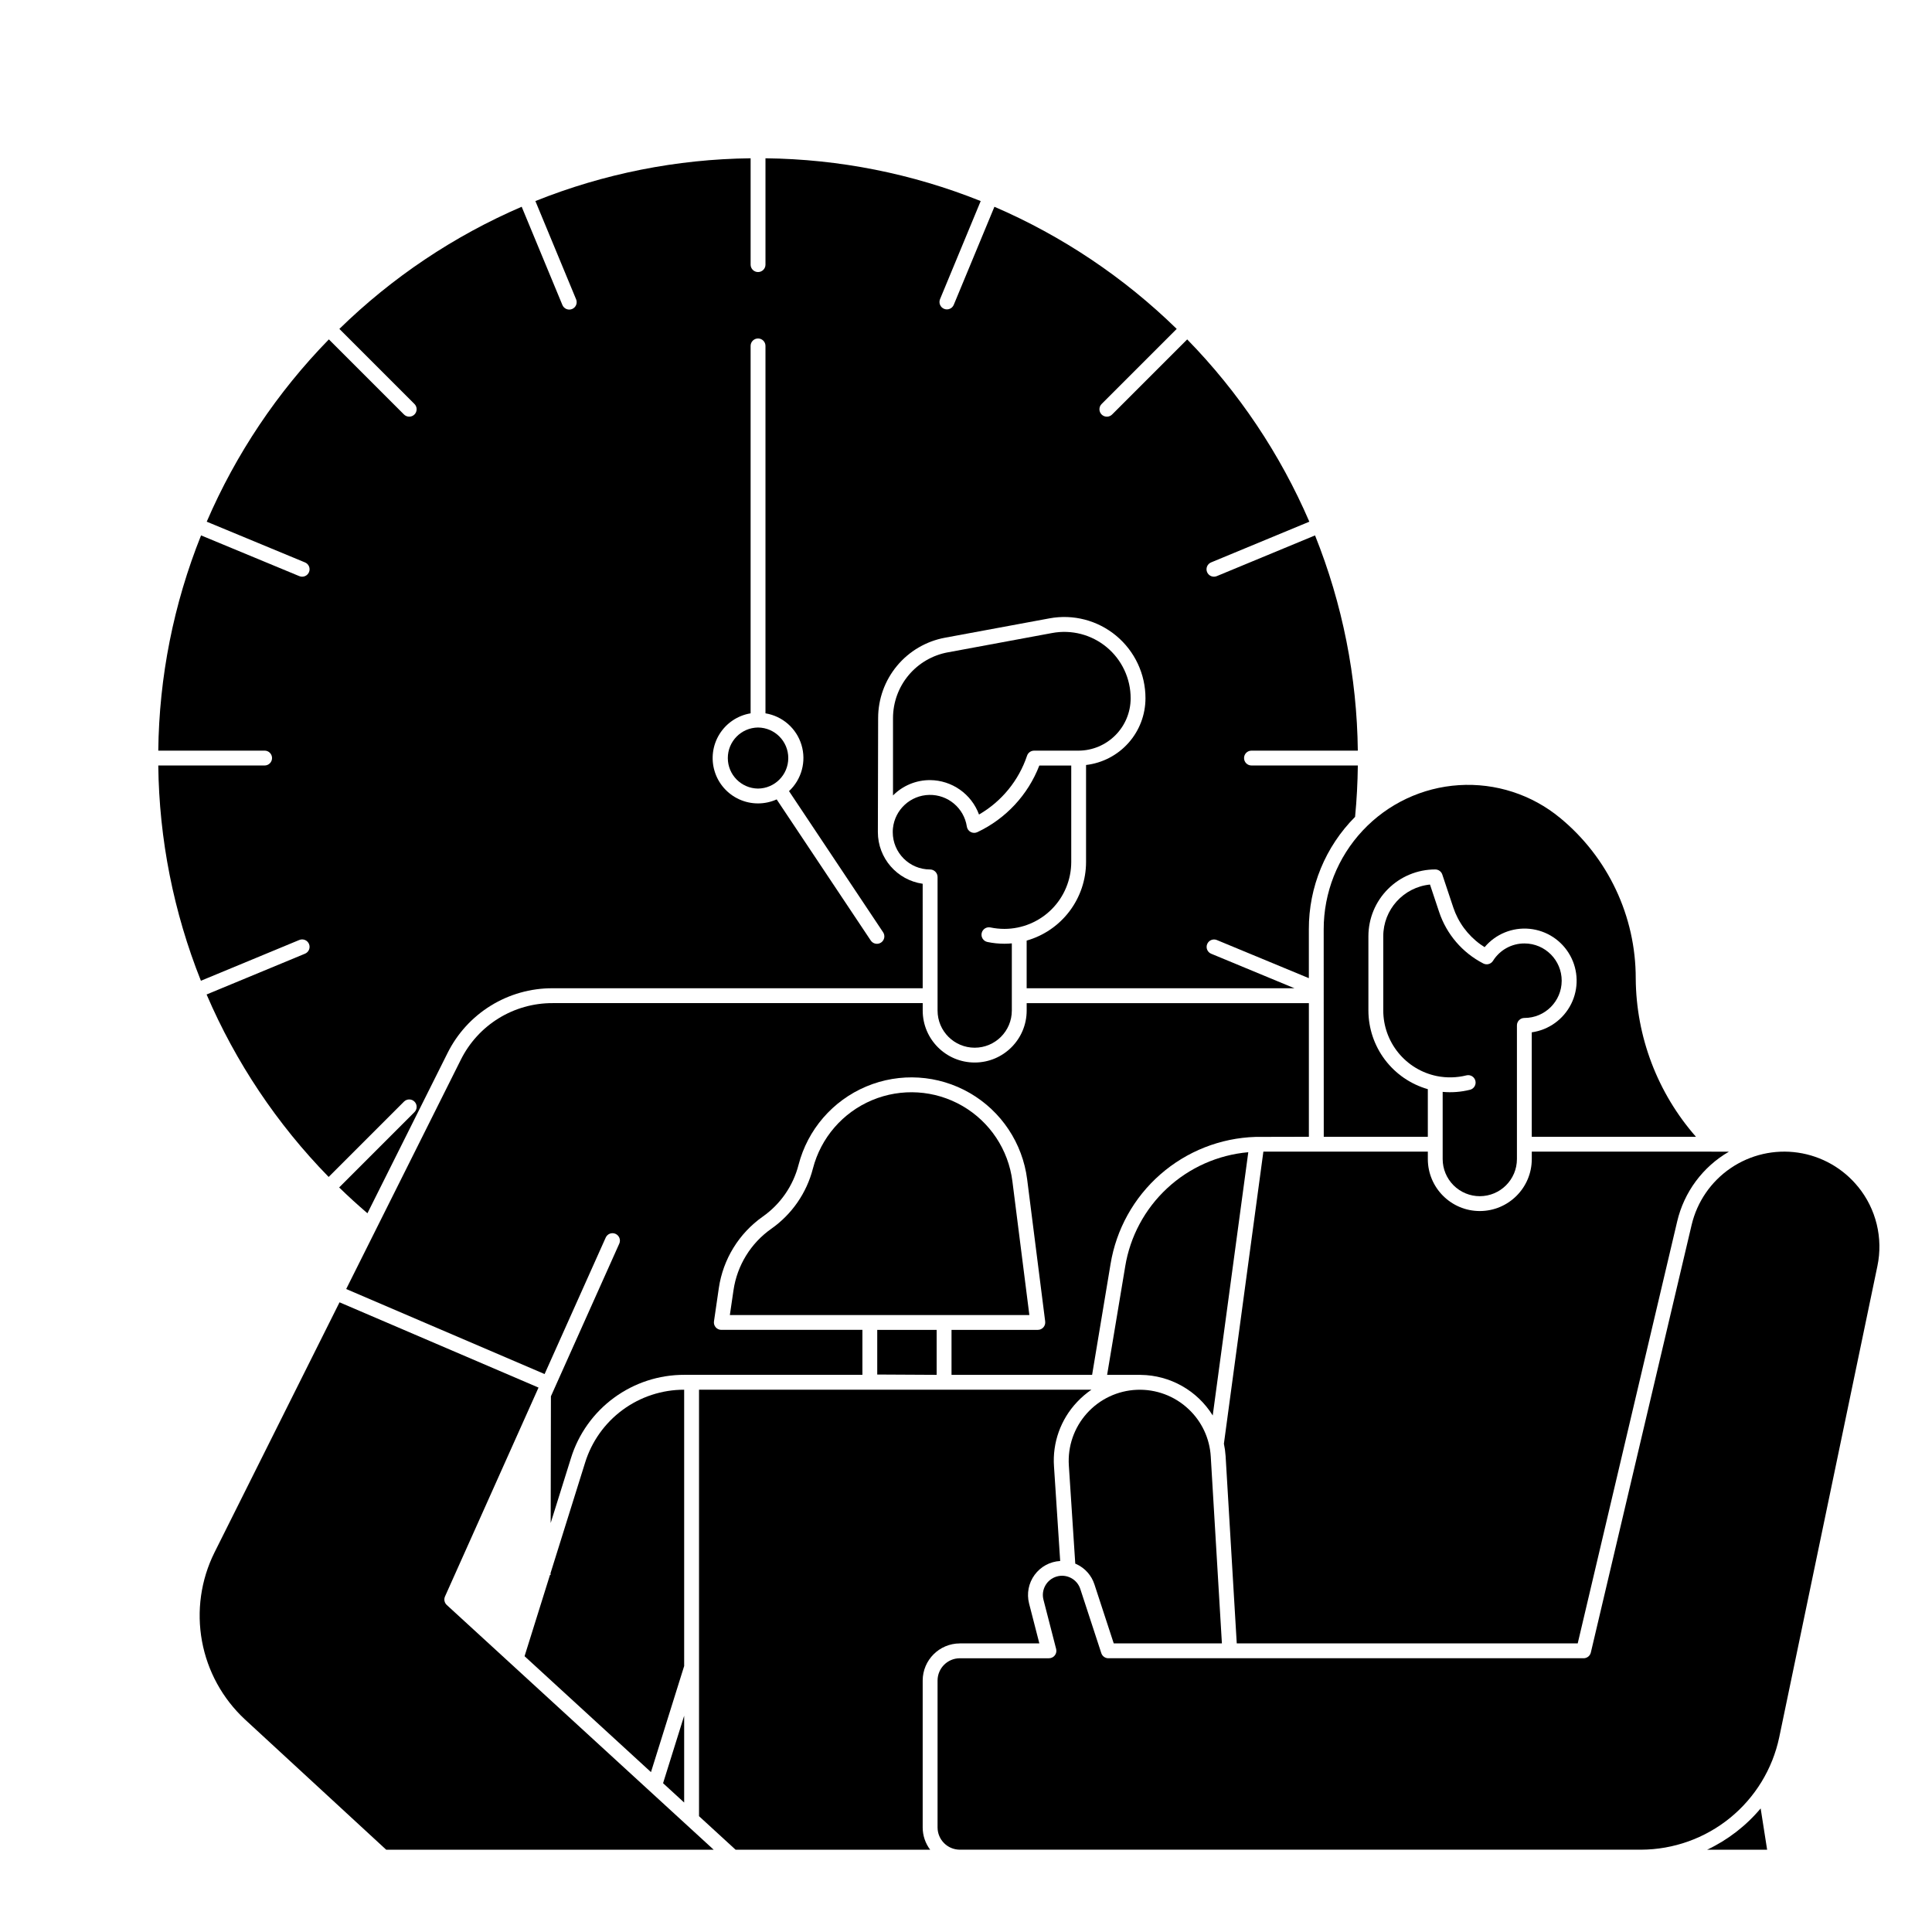 <?xml version="1.0" encoding="UTF-8"?>
<!-- Uploaded to: SVG Repo, www.svgrepo.com, Generator: SVG Repo Mixer Tools -->
<svg fill="#000000" width="800px" height="800px" version="1.1" viewBox="144 144 512 512" xmlns="http://www.w3.org/2000/svg">
 <g>
  <path d="m458.97 517.42c-3.691-3.481-8.633-5.32-13.699-5.109-5.07 0.211-9.836 2.457-13.227 6.231-3.391 3.773-5.117 8.754-4.789 13.816l1.703 26.027c0.125 0.055 0.25 0.098 0.375 0.156 2.238 1.055 3.941 2.988 4.703 5.34l5.117 15.637h28.664l-2.953-49.512c-0.277-4.797-2.387-9.301-5.894-12.586z"/>
  <path d="m403.45 359.86c5.996-3.473 10.523-9.012 12.73-15.586 0.266-0.801 1.02-1.344 1.867-1.344h11.719c7.652-0.004 13.855-6.203 13.867-13.855 0.012-5.234-2.312-10.203-6.336-13.551-4.023-3.348-9.332-4.731-14.48-3.766l-27.672 5.129v-0.004c-4.066 0.758-7.742 2.914-10.391 6.094-2.644 3.18-4.094 7.188-4.098 11.324v20.5c2.594-2.609 6.121-4.074 9.801-4.066 5.809 0.035 10.988 3.672 12.992 9.125z"/>
  <path d="m416.79 492.5-4.496-35.465c-1.059-8.363-5.969-15.75-13.27-19.965-7.305-4.215-16.156-4.773-23.93-1.508-7.773 3.266-13.57 9.977-15.672 18.141-1.664 6.457-5.574 12.109-11.031 15.941-5.422 3.82-9.039 9.695-10.004 16.258l-0.969 6.598z"/>
  <path d="m474.81 449.35-9.426 69.766c-4.102-6.617-11.305-10.676-19.09-10.758l-8.895-0.012 4.793-28.723-0.004 0.004c1.301-7.953 5.215-15.246 11.121-20.73s13.473-8.844 21.5-9.547z"/>
  <path d="m325.31 598.69-5.59 17.875 5.59 5.125z"/>
  <path d="m392.22 508.35v-11.918h-15.742v11.832z"/>
  <path d="m438.31 478.97c1.508-9.199 6.168-17.59 13.184-23.734 7.012-6.144 15.945-9.66 25.266-9.945 0.105-0.02 14.105-0.031 14.105-0.031v-35.422h-74.785v1.969-0.004c0 7.609-6.168 13.777-13.777 13.777s-13.777-6.168-13.777-13.777v-1.969h-98.105l0.004 0.004c-5.051-0.016-10.004 1.383-14.301 4.035-4.297 2.656-7.762 6.461-10.008 10.984l-30.371 60.746 52.578 22.535 16.195-36.164c0.445-0.992 1.609-1.438 2.602-0.992 0.992 0.445 1.438 1.609 0.992 2.602l-18.113 40.449-0.062 33.574 5.367-17.164v-0.004c1.984-6.414 5.977-12.023 11.391-16 5.41-3.977 11.953-6.113 18.672-6.094h47.18v-11.918h-37.391c-0.57 0-1.113-0.246-1.488-0.68s-0.539-1.004-0.457-1.57l1.289-8.852c1.121-7.629 5.328-14.461 11.629-18.906 4.691-3.293 8.055-8.152 9.488-13.703 2.41-9.355 9.055-17.047 17.961-20.789 8.906-3.742 19.051-3.102 27.418 1.727 8.367 4.832 13.996 13.297 15.211 22.879l4.781 37.68h-0.004c0.07 0.562-0.102 1.125-0.477 1.551s-0.914 0.668-1.48 0.664h-22.863v11.918h37.258z"/>
  <path d="m325.31 512.29c-5.867-0.008-11.582 1.867-16.309 5.348-4.723 3.477-8.211 8.379-9.945 13.984l-9.152 29.254v0.504h-0.156l-6.734 21.531 33.5 30.719 8.797-28.117z"/>
  <path d="m380.59 364.54c0.004 5.449 4.418 9.871 9.867 9.879 1.094-0.004 1.988 0.875 2.008 1.969v35.426-0.004c0 5.438 4.406 9.844 9.84 9.844 5.434 0 9.84-4.406 9.84-9.844v-17.805c-0.648 0.059-1.305 0.094-1.969 0.094-1.512 0-3.023-0.156-4.504-0.465-1.062-0.219-1.746-1.262-1.523-2.328 0.219-1.062 1.262-1.746 2.328-1.523 1.215 0.254 2.457 0.379 3.699 0.383 4.695-0.008 9.199-1.875 12.52-5.195 3.32-3.32 5.188-7.824 5.195-12.52v-25.582h-8.457c-3 7.781-8.887 14.109-16.434 17.664-0.562 0.262-1.215 0.246-1.762-0.047s-0.926-0.828-1.016-1.441c-0.75-4.906-5.019-8.496-9.98-8.387-4.961 0.109-9.07 3.883-9.602 8.816-0.039 0.352-0.055 0.711-0.051 1.066z"/>
  <path d="m398.36 579.52h21.078l-2.723-10.582c-0.672-2.617-0.133-5.398 1.465-7.578 1.594-2.18 4.082-3.531 6.781-3.68l-1.641-25.062c-0.441-6.289 1.773-12.473 6.102-17.055 1.148-1.23 2.43-2.328 3.816-3.277h-103.99v113.02l9.699 8.895h51.562c-1.289-1.699-1.984-3.773-1.988-5.902v-38.934c0.008-5.43 4.41-9.832 9.84-9.84z"/>
  <path d="m261.93 567.08 24.785-55.355-52.734-22.598-33.16 66.336c-3.598 7.258-4.754 15.48-3.293 23.449 1.457 7.965 5.453 15.246 11.387 20.758l37.426 34.52h86.789l-70.73-64.852c-0.629-0.574-0.816-1.484-0.469-2.258z"/>
  <path d="m636.4 458.5c-3.984-4.898-9.656-8.121-15.906-9.039-6.246-0.914-12.605 0.543-17.828 4.094-5.223 3.547-8.922 8.926-10.371 15.07l-26.707 113.31c-0.207 0.887-1 1.516-1.914 1.516h-125.95c-0.852 0-1.605-0.547-1.867-1.355l-5.562-16.992c-0.852-2.613-3.629-4.078-6.266-3.309-2.641 0.773-4.188 3.5-3.496 6.164l3.356 13.039v-0.004c0.152 0.59 0.023 1.219-0.352 1.699-0.371 0.48-0.945 0.762-1.555 0.762h-23.617c-3.258 0.004-5.898 2.644-5.902 5.906v38.922c0.004 3.258 2.644 5.898 5.902 5.902h180.54c8.586-0.031 16.902-3 23.562-8.414 6.66-5.418 11.266-12.953 13.043-21.352l26.016-124.87c1.562-7.43-0.32-15.168-5.121-21.051z"/>
  <path d="m602.19 449.2c-6.938 4.016-11.902 10.723-13.727 18.527l-26.352 111.79h-90.359l-2.961-49.75h-0.004c-0.07-1.066-0.219-2.125-0.441-3.168l10.461-77.402h43.582v1.969c0.008 7.606 6.168 13.766 13.773 13.773 7.606-0.008 13.77-6.168 13.777-13.773v-1.969z"/>
  <path d="m214.13 346.86h-28.184c0.223 19.551 4.055 38.891 11.297 57.051l26.051-10.797c0.484-0.207 1.031-0.211 1.52-0.016 0.488 0.199 0.875 0.586 1.078 1.07 0.203 0.488 0.199 1.035-0.004 1.52-0.207 0.484-0.598 0.867-1.086 1.062l-26.051 10.797c7.707 17.977 18.676 34.367 32.348 48.355l19.938-19.938c0.367-0.379 0.871-0.598 1.398-0.602 0.527-0.004 1.035 0.203 1.406 0.578 0.375 0.371 0.582 0.879 0.578 1.406-0.004 0.527-0.223 1.031-0.602 1.398l-19.938 19.941c2.414 2.352 4.914 4.633 7.496 6.84l21.215-42.434c2.57-5.18 6.539-9.535 11.457-12.574 4.918-3.039 10.586-4.641 16.371-4.621h98.105l-0.004-27.691c-6.809-0.973-11.867-6.801-11.875-13.676 0-0.492 0.07-30.238 0.07-30.238 0-5.059 1.773-9.957 5.008-13.848 3.234-3.887 7.731-6.523 12.703-7.445l27.672-5.125c6.297-1.176 12.789 0.512 17.711 4.609 4.926 4.098 7.766 10.176 7.754 16.582-0.008 4.363-1.613 8.57-4.516 11.824-2.902 3.254-6.898 5.332-11.23 5.84v25.711c-0.004 4.711-1.547 9.289-4.387 13.047-2.84 3.758-6.828 6.488-11.355 7.777v12.633h70.973l-22.062-9.145h-0.004c-1.004-0.414-1.48-1.566-1.062-2.57s1.566-1.48 2.57-1.062l24.371 10.102v-12.941c-0.035-11.184 4.383-21.918 12.281-29.836h-0.027c0.438-4.484 0.672-9.047 0.727-13.586h-28.188c-1.086 0-1.965-0.879-1.965-1.969 0-1.086 0.879-1.965 1.965-1.965h28.184c-0.219-19.551-4.062-38.891-11.336-57.039l-26.016 10.781h0.004c-0.484 0.207-1.031 0.215-1.52 0.016-0.488-0.199-0.875-0.582-1.078-1.07-0.203-0.484-0.199-1.031 0.004-1.52 0.207-0.484 0.598-0.867 1.086-1.062l26.008-10.781c-7.738-17.949-18.707-34.324-32.367-48.305l-19.875 19.875c-0.367 0.379-0.871 0.598-1.398 0.602-0.527 0.004-1.035-0.203-1.41-0.578-0.371-0.371-0.578-0.879-0.574-1.406 0.004-0.527 0.219-1.031 0.598-1.398l19.879-19.879c-13.984-13.656-30.359-24.629-48.309-32.367l-10.785 26.008c-0.426 0.988-1.566 1.453-2.559 1.039-0.996-0.41-1.473-1.547-1.074-2.547l10.781-26.012c-18.145-7.273-37.484-11.117-57.035-11.336v28.184c0 1.086-0.883 1.965-1.969 1.965-1.086 0-1.969-0.879-1.969-1.965v-28.184c-19.551 0.219-38.891 4.062-57.039 11.336l10.781 26.016 0.004-0.004c0.207 0.484 0.211 1.031 0.016 1.52-0.199 0.488-0.586 0.875-1.07 1.078-0.488 0.203-1.035 0.199-1.52-0.004-0.484-0.207-0.867-0.598-1.062-1.086l-10.781-26.012c-17.953 7.738-34.328 18.711-48.312 32.371l19.875 19.875c0.379 0.367 0.598 0.871 0.602 1.398 0.004 0.527-0.203 1.035-0.578 1.41-0.371 0.371-0.879 0.578-1.406 0.574s-1.031-0.219-1.398-0.602l-19.875-19.875h-0.004c-13.656 13.984-24.629 30.359-32.367 48.309l26.016 10.785c0.488 0.191 0.879 0.574 1.086 1.062 0.203 0.484 0.207 1.031 0.004 1.516-0.203 0.488-0.59 0.875-1.078 1.07-0.488 0.199-1.035 0.195-1.52-0.016l-26.012-10.785c-7.273 18.148-11.117 37.488-11.336 57.039h28.184c1.086 0 1.965 0.883 1.965 1.969 0 1.086-0.879 1.969-1.965 1.969zm128.79-13.82v-97.371c0-1.09 0.883-1.969 1.969-1.969 1.086 0 1.969 0.879 1.969 1.969v97.371c4.516 0.738 8.219 3.984 9.543 8.367 1.324 4.379 0.043 9.133-3.305 12.25l24.918 37.375c0.301 0.434 0.414 0.973 0.316 1.488-0.102 0.52-0.402 0.977-0.844 1.27-0.438 0.293-0.977 0.398-1.492 0.289-0.52-0.109-0.969-0.422-1.254-0.863l-24.914-37.367c-3.156 1.422-6.769 1.418-9.918-0.012-3.148-1.43-5.531-4.148-6.531-7.461-1.004-3.309-0.531-6.891 1.297-9.828 1.828-2.938 4.832-4.945 8.246-5.508z"/>
  <path d="m596.41 634.19h15.898l-1.715-10.941c-3.883 4.629-8.723 8.363-14.184 10.941z"/>
  <path d="m533.56 432.8c-2.363 0.59-4.812 0.781-7.238 0.559v17.805c0 2.609 1.039 5.109 2.883 6.957 1.844 1.844 4.348 2.883 6.957 2.883 5.434-0.008 9.836-4.41 9.84-9.84v-35.426c0-1.086 0.883-1.969 1.969-1.969 5.453 0.012 9.883-4.398 9.895-9.855 0.012-5.453-4.402-9.883-9.855-9.891-3.394-0.016-6.551 1.727-8.348 4.606-0.543 0.867-1.66 1.172-2.57 0.703-5.535-2.844-9.738-7.746-11.707-13.648l-2.422-7.266v-0.004c-7.035 0.715-12.387 6.641-12.383 13.707v19.68c0.004 4.078 1.414 8.023 3.988 11.184 2.57 3.16 6.152 5.34 10.145 6.168l0.07 0.016c2.59 0.516 5.262 0.453 7.824-0.184 1.055-0.266 2.121 0.375 2.387 1.43 0.262 1.055-0.379 2.125-1.434 2.387z"/>
  <path d="m494.81 445.26h27.578v-12.621c-4.531-1.297-8.516-4.027-11.355-7.785-2.84-3.758-4.379-8.34-4.391-13.051v-19.68c0-4.695 1.863-9.203 5.188-12.523 3.32-3.324 7.828-5.188 12.523-5.188 0.848 0 1.602 0.543 1.871 1.344l2.894 8.68v0.004c1.312 3.957 3.844 7.402 7.234 9.84 0.352 0.254 0.715 0.496 1.09 0.73h-0.004c2.926-3.484 7.379-5.301 11.906-4.863s8.551 3.078 10.754 7.059c2.203 3.977 2.309 8.785 0.277 12.855s-5.934 6.883-10.441 7.516v27.684h43.516c-10.188-11.609-15.855-26.5-15.961-41.945 0.027-16.473-7.332-32.094-20.055-42.566-7.504-6.191-17.086-9.297-26.801-8.676-9.711 0.617-18.824 4.914-25.48 12.012-6.66 7.098-10.363 16.465-10.359 26.195z"/>
  <path d="m344.89 352.98c4.434-0.043 8.008-3.644 8.012-8.082 0.004-4.434-3.559-8.043-7.992-8.098h-0.039c-4.434 0.055-7.996 3.664-7.992 8.098 0.004 4.438 3.578 8.039 8.012 8.082z"/>
 </g>
</svg>